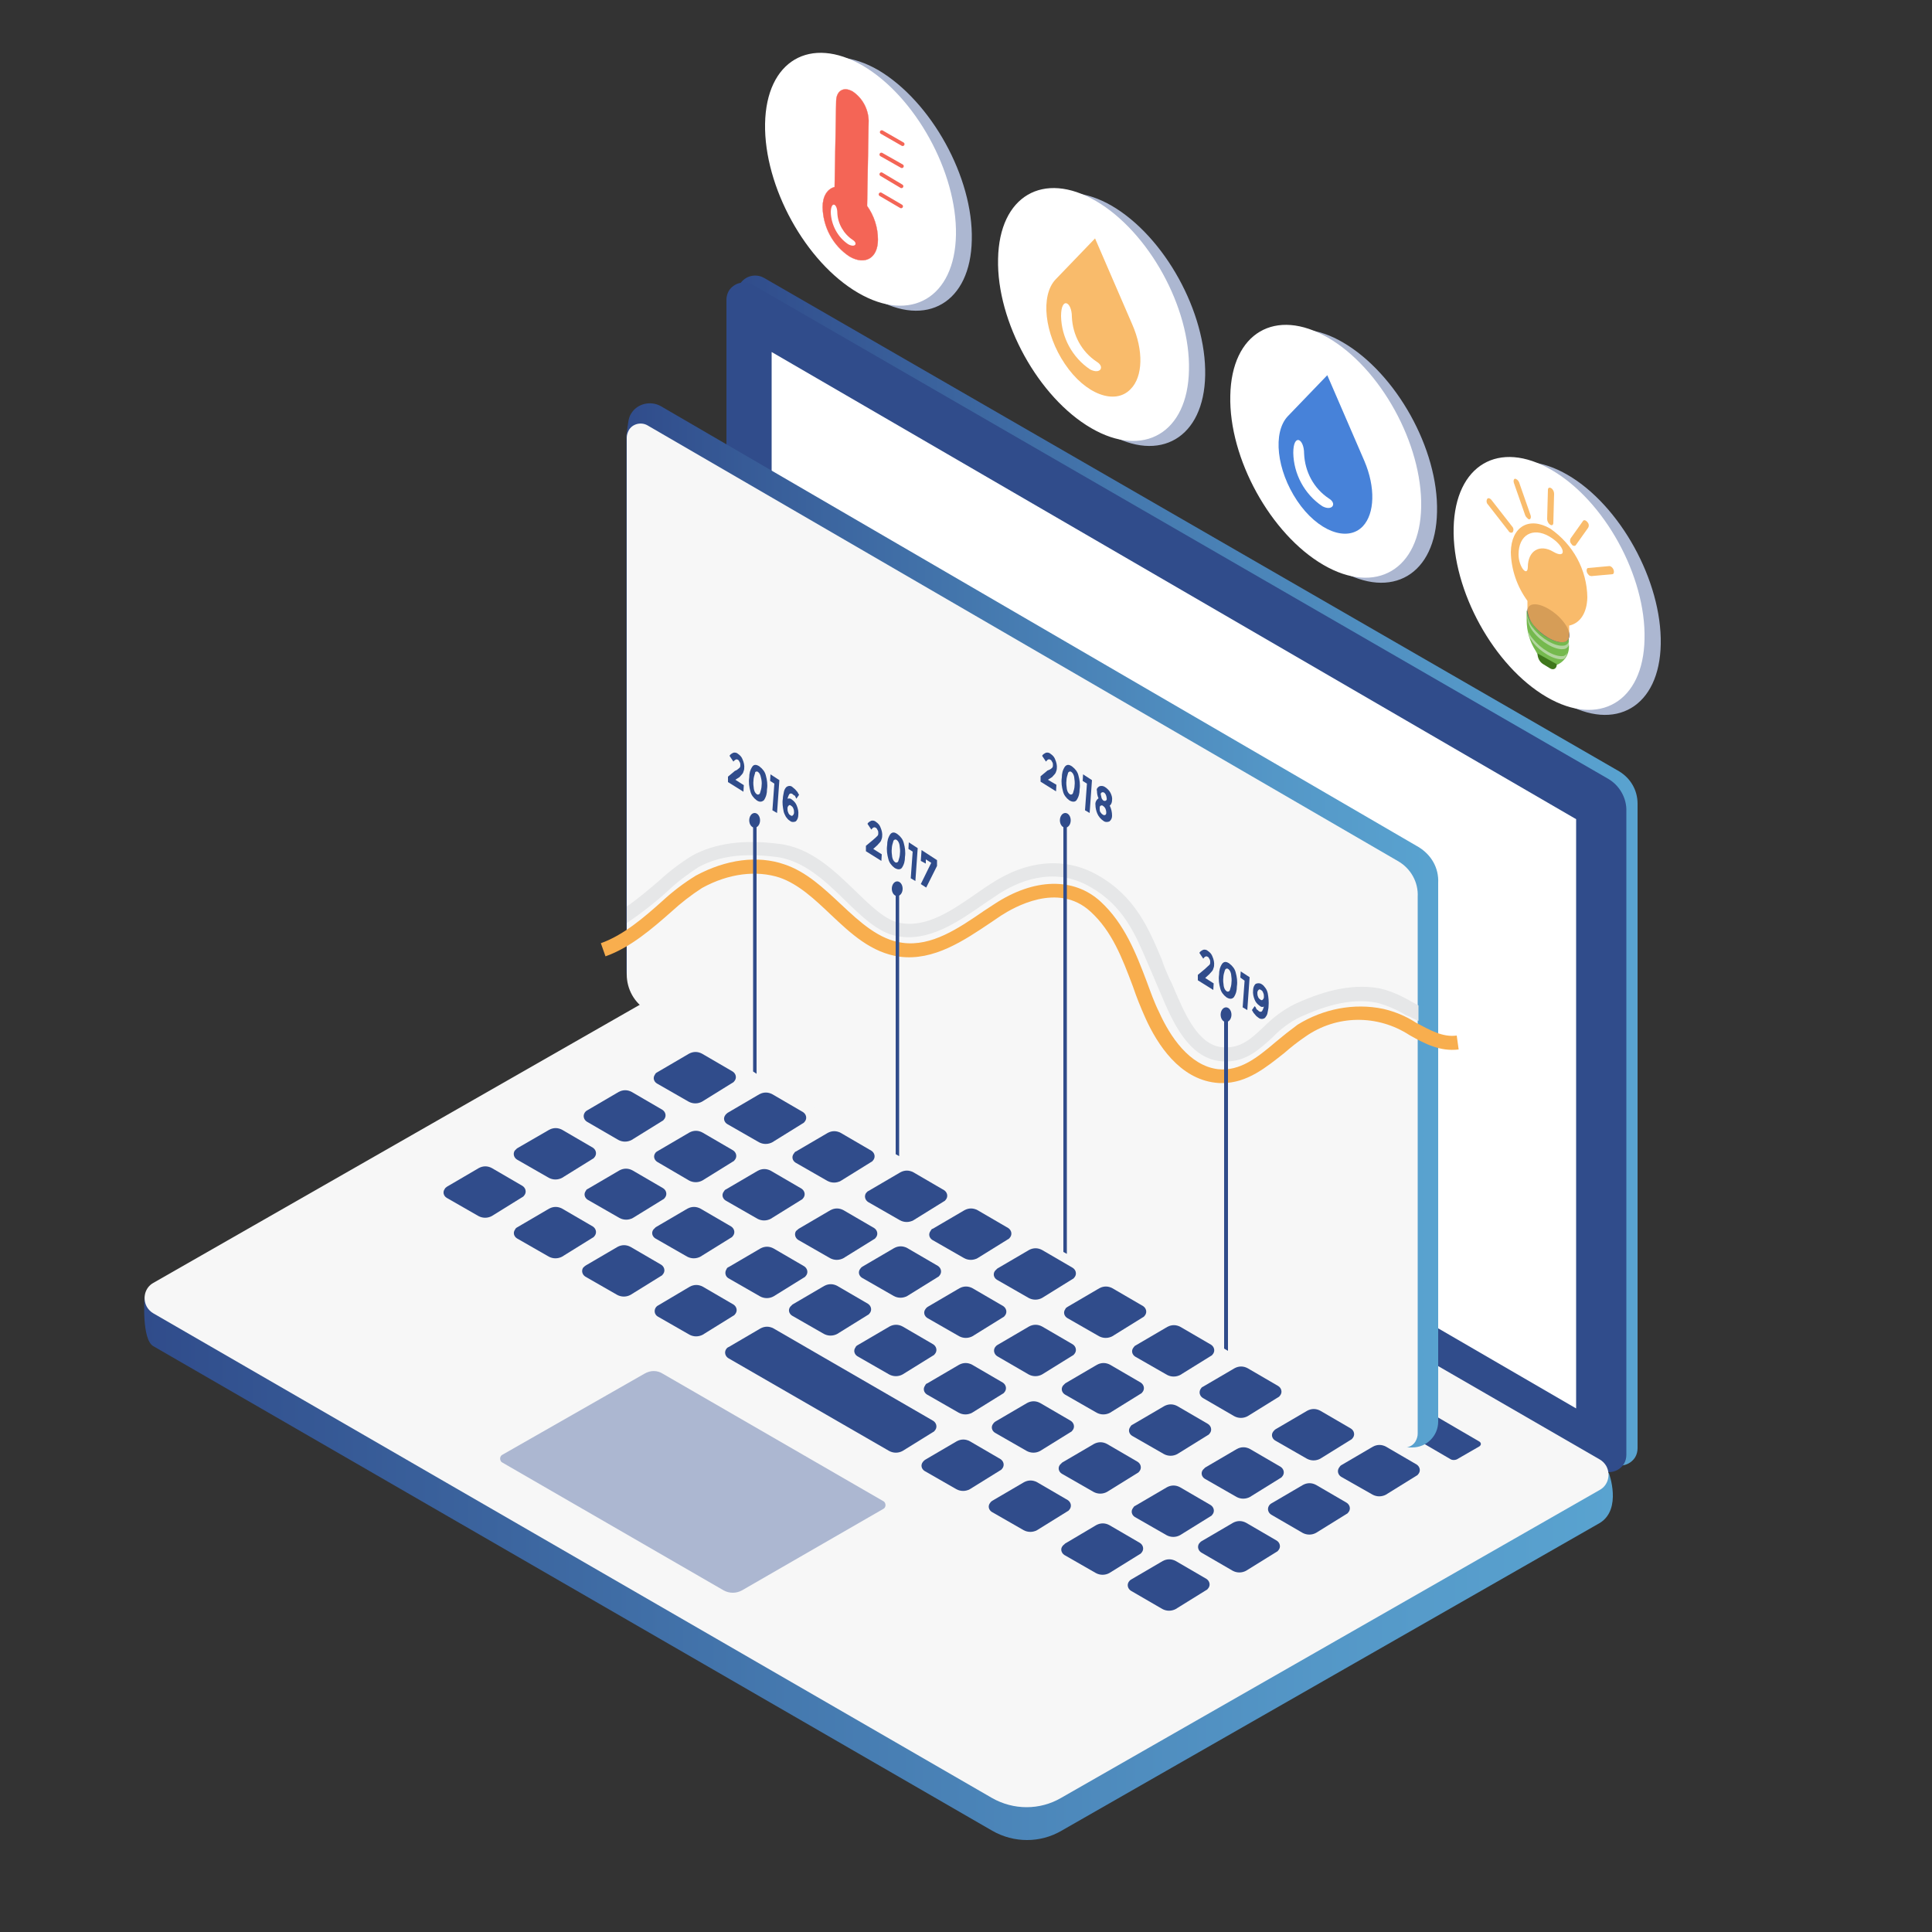 <?xml version="1.0" encoding="UTF-8"?> <!-- Generator: Adobe Illustrator 22.1.0, SVG Export Plug-In . SVG Version: 6.00 Build 0) --> <svg xmlns="http://www.w3.org/2000/svg" xmlns:xlink="http://www.w3.org/1999/xlink" id="Слой_1" x="0px" y="0px" viewBox="0 0 500 500" style="enable-background:new 0 0 500 500;" xml:space="preserve"><rect x="0" y="0" width="500" height="500" fill="#333333" stroke="none"/> <style type="text/css"> .st0{fill:url(#SVGID_1_);} .st1{fill:#304C8B;} .st2{fill:#FFFFFF;} .st3{fill:url(#SVGID_2_);} .st4{fill:#F7F7F7;} .st5{fill:#ACB7D1;} .st6{fill:url(#SVGID_3_);} .st7{fill:#E6E7E8;} .st8{fill:#F8AE4E;} .st9{fill:#75B94E;} .st10{fill:#3F771C;} .st11{opacity:0.83;fill:#F8AE4E;enable-background:new ;} .st12{opacity:0.49;fill:#F1F2F2;enable-background:new ;} .st13{opacity:0.83;} .st14{fill:#4782D9;} .st15{fill:#F46556;stroke:#F46556;stroke-width:7.000000e-02;stroke-miterlimit:10;} .st16{fill:none;stroke:#F46556;stroke-width:0.98;stroke-linecap:round;stroke-linejoin:round;} </style> <linearGradient id="SVGID_1_" gradientUnits="userSpaceOnUse" x1="669.734" y1="-927.017" x2="1026.56" y2="-927.017" gradientTransform="matrix(0.653 0 0 -0.653 -246.236 -379.764)"> <stop offset="0" style="stop-color:#304C8B"></stop> <stop offset="0.44" style="stop-color:#4579AF"></stop> <stop offset="0.8" style="stop-color:#5497C7"></stop> <stop offset="1" style="stop-color:#59A3D0"></stop> </linearGradient> <path class="st0" d="M419,199.6L197.7,71.9c-2.2-1.2-4.9-0.5-6.2,1.6c-0.4,0.7-0.6,1.5-0.6,2.3v166.7c0,3.5,1.9,6.7,4.9,8.4 L417,378.7c2.2,1.2,4.9,0.5,6.2-1.6c0.4-0.7,0.6-1.5,0.6-2.3V208C423.8,204.5,422,201.4,419,199.6z"></path> <path class="st1" d="M416.1,201.5L194.8,73.7c-2.2-1.2-4.9-0.5-6.2,1.6c-0.4,0.7-0.6,1.5-0.6,2.3v166.7c0,3.5,1.9,6.7,4.9,8.4 l221.2,127.7c2.2,1.2,4.9,0.5,6.2-1.6c0.4-0.7,0.6-1.5,0.6-2.3V209.9C421,206.5,419.1,203.2,416.1,201.5z"></path> <polygon class="st2" points="407.9,212 199.7,91.1 199.7,243.6 407.9,364.5 "></polygon> <linearGradient id="SVGID_2_" gradientUnits="userSpaceOnUse" x1="434.416" y1="-1144.594" x2="1016.764" y2="-1144.594" gradientTransform="matrix(0.653 0 0 -0.653 -246.236 -379.764)"> <stop offset="0" style="stop-color:#304C8B"></stop> <stop offset="0.44" style="stop-color:#4579AF"></stop> <stop offset="0.8" style="stop-color:#5497C7"></stop> <stop offset="1" style="stop-color:#59A3D0"></stop> </linearGradient> <path class="st3" d="M179.1,260.9L37.4,335.6c0,0-0.8,11.1,2.3,12.8l217.1,125.4c5.6,3.2,12.4,3.2,17.9,0l139.4-79.7 c5.7-3.6,2.3-12.8,2.3-12.8L197.2,260.9C191.6,257.6,184.7,257.6,179.1,260.9z"></path> <path class="st4" d="M179.1,252.3L39.7,332c-2.2,1.2-2.9,4-1.7,6.2c0.4,0.7,1,1.3,1.7,1.7l217,125.4c5.6,3.2,12.4,3.2,17.9,0 L414,385.6c2.2-1.2,2.9-4,1.7-6.2c-0.4-0.7-1-1.3-1.7-1.7L197,252.3C191.6,249,184.7,249,179.1,252.3z"></path> <path class="st5" d="M166.8,355.5l-36.8,21c-0.6,0.3-0.7,1.1-0.4,1.6c0.1,0.2,0.2,0.3,0.4,0.4l57.3,33.1c1.5,0.8,3.2,0.8,4.7,0 l36.6-21.1c0.6-0.3,0.7-1.1,0.4-1.6c-0.1-0.2-0.2-0.3-0.4-0.4l-57.1-33C170.1,354.6,168.3,354.6,166.8,355.5z"></path> <path class="st1" d="M194.5,264.4l12,7c0.3,0.2,0.5,0.6,0.2,1c-0.1,0.1-0.2,0.2-0.2,0.2l-5.9,3.4c-0.5,0.2-1.1,0.2-1.5,0l-12-7 c-0.3-0.2-0.5-0.6-0.2-1c0.1-0.1,0.2-0.2,0.2-0.2l5.9-3.4C193.4,264.2,194,264.2,194.5,264.4z"></path> <path class="st1" d="M212.2,275l12,7c0.3,0.2,0.5,0.6,0.2,1c-0.1,0.1-0.2,0.2-0.2,0.2l-5.9,3.4c-0.5,0.2-1.1,0.2-1.5,0l-12-7 c-0.3-0.2-0.5-0.6-0.2-1c0.1-0.1,0.2-0.2,0.2-0.2l5.9-3.4C211,274.6,211.7,274.6,212.2,275z"></path> <path class="st1" d="M229.8,284.8l12,7c0.3,0.2,0.5,0.6,0.2,1c-0.1,0.1-0.2,0.2-0.2,0.2l-5.9,3.4c-0.5,0.2-1.1,0.2-1.5,0l-12-7 c-0.3-0.2-0.5-0.6-0.2-1c0.1-0.1,0.2-0.2,0.2-0.2l5.9-3.4C228.8,284.6,229.3,284.6,229.8,284.8z"></path> <path class="st1" d="M247.9,295.1l12,7c0.3,0.2,0.5,0.6,0.2,1c-0.1,0.1-0.2,0.2-0.2,0.2l-5.9,3.4c-0.5,0.2-1.1,0.2-1.5,0l-12-7 c-0.3-0.2-0.5-0.6-0.2-1c0.1-0.1,0.2-0.2,0.2-0.2l5.9-3.4C246.9,294.8,247.5,294.8,247.9,295.1z"></path> <path class="st1" d="M265.4,304.8l12,7c0.3,0.2,0.5,0.6,0.2,1c-0.1,0.1-0.2,0.2-0.2,0.2l-5.9,3.4c-0.5,0.2-1.1,0.2-1.5,0l-12-7 c-0.3-0.2-0.5-0.6-0.2-1c0.1-0.1,0.2-0.2,0.2-0.2l5.9-3.4C264.4,304.6,265,304.6,265.4,304.8z"></path> <path class="st1" d="M282.4,315.2l12,7c0.3,0.2,0.5,0.6,0.2,1c-0.1,0.1-0.2,0.2-0.2,0.2l-5.9,3.4c-0.5,0.2-1.1,0.2-1.5,0l-12-7 c-0.3-0.2-0.5-0.6-0.2-1c0.1-0.1,0.2-0.2,0.2-0.2l5.9-3.4C281.4,315,282,315,282.4,315.2z"></path> <path class="st1" d="M300.3,325.1l12,7c0.3,0.2,0.5,0.6,0.2,1c-0.1,0.1-0.2,0.2-0.2,0.2l-5.9,3.4c-0.5,0.2-1.1,0.2-1.5,0l-12-7 c-0.3-0.2-0.5-0.6-0.2-1c0.1-0.1,0.2-0.2,0.2-0.2l5.9-3.4C299.2,324.8,299.8,324.8,300.3,325.1z"></path> <path class="st1" d="M317.8,335.6l12,7c0.3,0.2,0.5,0.6,0.2,1c-0.1,0.1-0.2,0.2-0.2,0.2l-5.9,3.4c-0.5,0.2-1.1,0.2-1.5,0l-12-7 c-0.3-0.2-0.5-0.6-0.2-1c0.1-0.1,0.2-0.2,0.2-0.2l5.9-3.4C316.7,335.3,317.3,335.3,317.8,335.6z"></path> <path class="st1" d="M335.1,345.7l12,7c0.3,0.2,0.5,0.6,0.2,1c-0.1,0.1-0.2,0.2-0.2,0.2l-5.9,3.4c-0.5,0.2-1.1,0.2-1.5,0l-12-7 c-0.3-0.2-0.5-0.6-0.2-1c0.1-0.1,0.2-0.2,0.2-0.2l5.9-3.4C333.9,345.5,334.6,345.5,335.1,345.7z"></path> <path class="st1" d="M353.2,356.3l12,7c0.3,0.2,0.5,0.6,0.2,1c-0.1,0.1-0.2,0.2-0.2,0.2l-5.9,3.4c-0.5,0.2-1.1,0.2-1.5,0l-12-7 c-0.3-0.2-0.5-0.6-0.2-1c0.1-0.1,0.2-0.2,0.2-0.2l5.9-3.4C352.2,355.9,352.7,355.9,353.2,356.3z"></path> <path class="st1" d="M370.9,366.1l12,7c0.3,0.2,0.5,0.6,0.2,1c-0.1,0.1-0.2,0.2-0.2,0.2l-5.9,3.4c-0.5,0.2-1.1,0.2-1.5,0l-12-7 c-0.3-0.2-0.5-0.6-0.2-1c0.1-0.1,0.2-0.2,0.2-0.2l5.9-3.4C369.8,365.9,370.4,365.9,370.9,366.1z"></path> <path class="st1" d="M170.1,277.5l8.2-4.8c1.1-0.6,2.3-0.6,3.4,0l7.9,4.6c0.8,0.5,1.1,1.5,0.6,2.3c-0.2,0.2-0.3,0.5-0.6,0.6 l-7.9,4.9c-1.1,0.6-2.4,0.6-3.5,0l-8.2-4.7c-0.8-0.5-1.1-1.5-0.5-2.3C169.6,277.8,169.9,277.6,170.1,277.5z"></path> <path class="st1" d="M188.3,288l8.2-4.8c1.1-0.6,2.3-0.6,3.4,0l7.9,4.6c0.8,0.5,1.1,1.5,0.6,2.3c-0.2,0.2-0.3,0.5-0.6,0.6l-7.9,4.9 c-1.1,0.6-2.4,0.6-3.5,0l-8.2-4.7c-0.8-0.5-1.1-1.5-0.5-2.3C187.9,288.3,188.1,288.2,188.3,288z"></path> <path class="st1" d="M206,298l8.2-4.8c1.1-0.6,2.3-0.6,3.4,0l7.9,4.6c0.8,0.5,1.1,1.5,0.6,2.3c-0.2,0.2-0.3,0.5-0.6,0.6l-7.9,4.9 c-1.1,0.6-2.4,0.6-3.5,0l-8.2-4.7c-0.8-0.5-1.1-1.5-0.5-2.3C205.6,298.3,205.8,298,206,298z"></path> <path class="st1" d="M224.8,308.2l8.2-4.8c1.1-0.6,2.3-0.6,3.4,0l7.9,4.6c0.8,0.5,1.1,1.5,0.6,2.3c-0.2,0.2-0.3,0.5-0.6,0.6 l-7.9,4.9c-1.1,0.6-2.4,0.6-3.5,0l-8.2-4.7c-0.8-0.5-1.1-1.5-0.6-2.3C224.4,308.5,224.5,308.3,224.8,308.2z"></path> <path class="st1" d="M241.4,318l8.2-4.8c1.1-0.6,2.3-0.6,3.4,0l7.9,4.6c0.8,0.5,1.1,1.5,0.6,2.3c-0.2,0.2-0.3,0.5-0.6,0.6l-7.9,4.9 c-1.1,0.6-2.4,0.6-3.5,0l-8.2-4.7c-0.8-0.5-1.1-1.5-0.5-2.3C241,318.3,241.1,318,241.4,318z"></path> <path class="st1" d="M258.1,328.3l8.2-4.8c1.1-0.6,2.3-0.6,3.4,0l7.9,4.6c0.8,0.5,1.1,1.5,0.6,2.3c-0.2,0.2-0.3,0.5-0.6,0.6 l-7.9,4.9c-1.1,0.6-2.4,0.6-3.5,0l-8.2-4.7c-0.8-0.5-1.1-1.5-0.5-2.3C257.7,328.7,257.9,328.5,258.1,328.3z"></path> <path class="st1" d="M276.3,338.2l8.2-4.8c1.1-0.6,2.3-0.6,3.4,0l7.9,4.6c0.8,0.5,1.1,1.5,0.6,2.3c-0.2,0.2-0.3,0.5-0.6,0.6 l-7.9,4.9c-1.1,0.6-2.4,0.6-3.5,0l-8.2-4.7c-0.8-0.5-1.1-1.5-0.5-2.3C275.8,338.5,276,338.4,276.3,338.2z"></path> <path class="st1" d="M293.9,348.2l8.2-4.8c1.1-0.6,2.3-0.6,3.4,0l7.9,4.6c0.8,0.5,1.1,1.5,0.6,2.3c-0.2,0.2-0.3,0.5-0.6,0.6 l-7.9,4.9c-1.1,0.6-2.4,0.6-3.5,0l-8.2-4.7c-0.8-0.5-1.1-1.5-0.5-2.3C293.5,348.6,293.6,348.3,293.9,348.2z"></path> <path class="st1" d="M311.3,358.9l8.2-4.8c1.1-0.6,2.3-0.6,3.4,0l7.9,4.6c0.8,0.5,1.1,1.5,0.6,2.3c-0.2,0.2-0.3,0.5-0.6,0.6 l-7.9,4.9c-1.1,0.6-2.4,0.6-3.5,0l-8.1-4.7c-0.8-0.5-1.1-1.5-0.6-2.3C310.9,359.2,311,359,311.3,358.9z"></path> <path class="st1" d="M330.1,369.9l8.2-4.8c1.1-0.6,2.3-0.6,3.4,0l7.9,4.6c0.8,0.5,1.1,1.5,0.6,2.3c-0.2,0.2-0.3,0.5-0.6,0.6 l-7.9,4.9c-1.1,0.6-2.4,0.6-3.5,0l-8.2-4.7c-0.8-0.5-1.1-1.5-0.5-2.3C329.7,370.3,329.8,370.1,330.1,369.9z"></path> <path class="st1" d="M347.1,379.2l8.2-4.8c1.1-0.6,2.3-0.6,3.4,0l7.9,4.6c0.8,0.5,1.1,1.5,0.6,2.3c-0.2,0.2-0.3,0.5-0.6,0.6 l-7.9,4.9c-1.1,0.6-2.4,0.6-3.5,0l-8.1-4.6c-0.8-0.5-1.1-1.5-0.6-2.3C346.7,379.6,346.9,379.3,347.1,379.2z"></path> <path class="st1" d="M151.9,287.4l8.2-4.8c1.1-0.6,2.3-0.6,3.4,0l7.9,4.6c0.8,0.5,1.1,1.5,0.6,2.3c-0.2,0.2-0.3,0.5-0.6,0.6 l-7.9,4.9c-1.1,0.6-2.4,0.6-3.5,0l-8.1-4.7c-0.8-0.5-1.1-1.5-0.6-2.3C151.4,287.8,151.7,287.5,151.9,287.4z"></path> <path class="st1" d="M170.2,297.9l8.2-4.8c1.1-0.6,2.3-0.6,3.4,0l7.9,4.6c0.8,0.5,1.1,1.5,0.6,2.3c-0.2,0.2-0.3,0.5-0.6,0.6 l-7.9,4.9c-1.1,0.6-2.4,0.6-3.5,0l-8.2-4.8c-0.8-0.5-1.1-1.5-0.5-2.3C169.7,298.2,170,298,170.2,297.9z"></path> <path class="st1" d="M187.9,307.8l8.2-4.8c1.1-0.6,2.3-0.6,3.4,0l7.9,4.6c0.8,0.5,1.1,1.5,0.6,2.3c-0.2,0.2-0.3,0.5-0.6,0.6 l-7.9,4.9c-1.1,0.6-2.4,0.6-3.5,0l-8.2-4.7c-0.8-0.5-1.1-1.5-0.5-2.3C187.5,308.1,187.6,307.9,187.9,307.8z"></path> <path class="st1" d="M206.7,318l8.2-4.8c1.1-0.6,2.3-0.6,3.4,0l7.9,4.6c0.8,0.5,1.1,1.5,0.6,2.3c-0.2,0.2-0.3,0.5-0.6,0.6l-7.9,4.9 c-1.1,0.6-2.4,0.6-3.5,0l-8.2-4.7c-0.8-0.5-1.1-1.5-0.6-2.3C206.2,318.4,206.5,318.2,206.7,318z"></path> <path class="st1" d="M223.2,327.8l8.2-4.8c1.1-0.6,2.3-0.6,3.4,0l7.9,4.6c0.8,0.5,1.1,1.5,0.6,2.3c-0.2,0.2-0.3,0.5-0.6,0.6 l-7.9,4.9c-1.1,0.6-2.4,0.6-3.5,0l-8.2-4.7c-0.8-0.5-1.1-1.5-0.5-2.3C222.8,328.1,223,327.9,223.2,327.8z"></path> <path class="st1" d="M240.1,338.2l8.2-4.8c1.1-0.6,2.3-0.6,3.4,0l7.9,4.6c0.8,0.5,1.1,1.5,0.6,2.3c-0.2,0.2-0.3,0.5-0.6,0.6 l-7.9,4.9c-1.1,0.6-2.4,0.6-3.5,0l-8.2-4.7c-0.8-0.5-1.1-1.5-0.5-2.3C239.7,338.5,239.8,338.4,240.1,338.2z"></path> <path class="st1" d="M258.1,348.1l8.2-4.8c1.1-0.6,2.3-0.6,3.4,0l7.9,4.6c0.8,0.5,1.1,1.5,0.6,2.3c-0.2,0.2-0.3,0.5-0.6,0.6 l-7.9,4.9c-1.1,0.6-2.4,0.6-3.5,0l-8.1-4.7c-0.8-0.5-1.1-1.5-0.6-2.3C257.7,348.4,257.9,348.2,258.1,348.1z"></path> <path class="st1" d="M275.7,358l8.2-4.8c1.1-0.6,2.3-0.6,3.4,0l7.9,4.6c0.8,0.5,1.1,1.5,0.6,2.3c-0.2,0.2-0.3,0.5-0.6,0.6l-7.9,4.9 c-1.1,0.6-2.4,0.6-3.5,0l-8.2-4.7c-0.8-0.5-1.1-1.5-0.5-2.3C275.3,358.4,275.5,358.2,275.7,358z"></path> <path class="st1" d="M293.1,368.7l8.2-4.8c1.1-0.6,2.3-0.6,3.4,0l7.9,4.6c0.8,0.5,1.1,1.5,0.6,2.3c-0.2,0.2-0.3,0.5-0.6,0.6 l-7.9,4.9c-1.1,0.6-2.4,0.6-3.5,0l-8.2-4.7c-0.8-0.5-1.1-1.5-0.5-2.3C292.6,369.1,292.8,368.8,293.1,368.7z"></path> <path class="st1" d="M311.9,379.8l8.2-4.8c1.1-0.6,2.3-0.6,3.4,0l7.9,4.6c0.8,0.5,1.1,1.5,0.6,2.3c-0.2,0.2-0.3,0.5-0.6,0.6 l-7.9,4.9c-1.1,0.6-2.4,0.6-3.5,0l-8.2-4.7c-0.8-0.5-1.1-1.5-0.5-2.3C311.5,380.2,311.7,380,311.9,379.8z"></path> <path class="st1" d="M329,389.1l8.2-4.8c1.1-0.6,2.3-0.6,3.4,0l7.9,4.6c0.8,0.5,1.1,1.5,0.6,2.3c-0.2,0.2-0.3,0.5-0.6,0.6l-7.9,4.9 c-1.1,0.6-2.4,0.6-3.5,0L329,392c-0.8-0.5-1.1-1.5-0.6-2.3C328.5,389.5,328.8,389.2,329,389.1z"></path> <path class="st1" d="M133.8,297.2l8.3-4.8c1.1-0.6,2.3-0.6,3.4,0l7.9,4.6c0.8,0.5,1.1,1.5,0.6,2.3c-0.2,0.2-0.3,0.5-0.6,0.6 l-7.9,4.9c-1.1,0.6-2.4,0.6-3.5,0l-8.2-4.7c-0.8-0.5-1.1-1.5-0.6-2.3C133.4,297.6,133.6,297.4,133.8,297.2z"></path> <path class="st1" d="M152.1,307.7l8.2-4.8c1.1-0.6,2.3-0.6,3.4,0l7.9,4.6c0.8,0.5,1.1,1.5,0.6,2.3c-0.2,0.2-0.3,0.5-0.6,0.6 l-7.8,4.8c-1.1,0.6-2.4,0.6-3.5,0l-8.2-4.7c-0.8-0.5-1.1-1.5-0.5-2.3C151.7,308,151.8,307.8,152.1,307.7z"></path> <path class="st1" d="M169.7,317.6l8.2-4.8c1.1-0.6,2.3-0.6,3.4,0l7.9,4.6c0.8,0.5,1.1,1.5,0.6,2.3c-0.2,0.2-0.3,0.5-0.6,0.6 l-7.9,4.9c-1.1,0.6-2.4,0.6-3.5,0l-8.2-4.7c-0.8-0.5-1.1-1.5-0.5-2.3C169.3,318,169.5,317.8,169.7,317.6z"></path> <path class="st1" d="M188.6,327.9l8.2-4.8c1.1-0.6,2.3-0.6,3.4,0l7.9,4.6c0.8,0.5,1.1,1.5,0.6,2.3c-0.2,0.2-0.3,0.5-0.6,0.6 l-7.9,4.9c-1.1,0.6-2.4,0.6-3.5,0l-8.2-4.7c-0.8-0.5-1-1.5-0.5-2.3C188.1,328.2,188.3,328,188.6,327.9z"></path> <path class="st1" d="M205.1,337.6l8.2-4.8c1.1-0.6,2.3-0.6,3.4,0l7.9,4.6c0.8,0.5,1.1,1.5,0.6,2.3c-0.2,0.2-0.3,0.5-0.6,0.6 l-7.9,4.9c-1.1,0.6-2.4,0.6-3.5,0l-8.2-4.7c-0.8-0.5-1.1-1.5-0.5-2.3C204.7,338,204.9,337.8,205.1,337.6z"></path> <path class="st1" d="M222,348.1l8.2-4.8c1.1-0.6,2.3-0.6,3.4,0l7.9,4.6c0.8,0.5,1.1,1.5,0.6,2.3c-0.2,0.2-0.3,0.5-0.6,0.6l-7.9,4.9 c-1.1,0.6-2.4,0.6-3.5,0l-8.2-4.7c-0.8-0.5-1.1-1.5-0.5-2.3C221.5,348.4,221.8,348.2,222,348.1z"></path> <path class="st1" d="M240,358l8.2-4.8c1.1-0.6,2.3-0.6,3.4,0l7.9,4.6c0.8,0.5,1.1,1.5,0.6,2.3c-0.2,0.2-0.3,0.5-0.6,0.6l-7.9,4.9 c-1.1,0.6-2.4,0.6-3.5,0l-8.2-4.7c-0.8-0.5-1.1-1.5-0.5-2.3C239.5,358.3,239.8,358,240,358z"></path> <path class="st1" d="M257.6,367.9l8.2-4.8c1.1-0.6,2.3-0.6,3.4,0l7.9,4.6c0.8,0.5,1.1,1.5,0.6,2.3c-0.2,0.2-0.3,0.5-0.6,0.6 l-7.9,4.9c-1.1,0.6-2.4,0.6-3.5,0l-8.2-4.7c-0.8-0.5-1.1-1.5-0.5-2.3C257.2,368.2,257.3,368.1,257.6,367.9z"></path> <path class="st1" d="M274.9,378.5l8.2-4.8c1.1-0.6,2.3-0.6,3.4,0l7.9,4.6c0.8,0.5,1.1,1.5,0.6,2.3c-0.2,0.2-0.3,0.5-0.6,0.6 l-7.9,4.9c-1.1,0.6-2.4,0.6-3.5,0l-8.2-4.7c-0.8-0.5-1.1-1.5-0.5-2.3C274.5,378.9,274.7,378.7,274.9,378.5z"></path> <path class="st1" d="M293.8,389.7l8.2-4.8c1.1-0.6,2.3-0.6,3.4,0l7.9,4.6c0.8,0.5,1.1,1.5,0.6,2.3c-0.2,0.2-0.3,0.5-0.6,0.6 l-7.9,4.9c-1.1,0.6-2.4,0.6-3.5,0l-8.2-4.7c-0.8-0.5-1.1-1.5-0.5-2.3C293.4,390,293.5,389.8,293.8,389.7z"></path> <path class="st1" d="M310.9,398.9l8.2-4.8c1.1-0.6,2.3-0.6,3.4,0l7.9,4.6c0.8,0.5,1.1,1.5,0.6,2.3c-0.2,0.2-0.3,0.5-0.6,0.6 l-7.9,4.9c-1.1,0.6-2.4,0.6-3.5,0l-8.1-4.7c-0.8-0.5-1.1-1.5-0.6-2.3C310.5,399.3,310.6,399.1,310.9,398.9z"></path> <path class="st1" d="M115.7,307.1l8.2-4.8c1.1-0.6,2.3-0.6,3.4,0l7.9,4.6c0.8,0.5,1.1,1.5,0.6,2.3c-0.2,0.2-0.3,0.5-0.6,0.6 l-7.9,4.9c-1.1,0.6-2.4,0.6-3.5,0l-8.2-4.7c-0.8-0.5-1.1-1.5-0.5-2.3C115.2,307.4,115.5,307.3,115.7,307.1z"></path> <path class="st1" d="M133.9,317.6l8.2-4.8c1.1-0.6,2.3-0.6,3.4,0l7.9,4.6c0.8,0.5,1.1,1.5,0.6,2.3c-0.2,0.2-0.3,0.5-0.6,0.6 l-7.9,4.9c-1.1,0.6-2.4,0.6-3.5,0l-8.2-4.7c-0.8-0.5-1.1-1.5-0.5-2.3C133.4,317.9,133.7,317.7,133.9,317.6z"></path> <path class="st1" d="M151.6,327.5l8.2-4.8c1.1-0.6,2.3-0.6,3.4,0l7.9,4.6c0.8,0.5,1.1,1.5,0.6,2.3c-0.2,0.2-0.3,0.5-0.6,0.6 l-7.9,4.9c-1.1,0.6-2.4,0.6-3.5,0l-8.2-4.7c-0.8-0.5-1.1-1.5-0.6-2.3C151.2,327.8,151.3,327.7,151.6,327.5z"></path> <path class="st1" d="M170.4,337.8l8.1-4.8c1.1-0.6,2.3-0.6,3.4,0l7.9,4.6c0.8,0.5,1.1,1.5,0.6,2.3c-0.2,0.2-0.3,0.5-0.6,0.6 l-7.9,4.9c-1.1,0.6-2.4,0.6-3.5,0l-8.2-4.7c-0.8-0.5-1-1.5-0.5-2.3C170,338,170.2,337.9,170.4,337.8z"></path> <path class="st1" d="M188.6,348.6l8.2-4.8c1.1-0.6,2.3-0.6,3.4,0l41.3,23.9c0.8,0.5,1.1,1.5,0.6,2.3c-0.2,0.2-0.3,0.5-0.6,0.6 l-7.9,4.9c-1.1,0.6-2.4,0.6-3.5,0l-41.6-24c-0.8-0.5-1.1-1.5-0.6-2.3C188.1,348.9,188.3,348.7,188.6,348.6z"></path> <path class="st1" d="M239.4,377.8l8.2-4.8c1.1-0.6,2.3-0.6,3.4,0l7.9,4.6c0.8,0.5,1.1,1.5,0.6,2.3c-0.2,0.2-0.3,0.5-0.6,0.6 l-7.9,4.9c-1.1,0.6-2.4,0.6-3.5,0l-8.2-4.7c-0.8-0.5-1.1-1.5-0.5-2.3C239,378.1,239.3,377.9,239.4,377.8z"></path> <path class="st1" d="M256.8,388.4l8.2-4.8c1.1-0.6,2.3-0.6,3.4,0l7.9,4.6c0.8,0.5,1.1,1.5,0.6,2.3c-0.2,0.2-0.3,0.5-0.6,0.6 l-7.9,4.9c-1.1,0.6-2.4,0.6-3.5,0l-8.2-4.7c-0.8-0.5-1.1-1.5-0.5-2.3C256.4,388.7,256.5,388.6,256.8,388.4z"></path> <path class="st1" d="M275.6,399.5l8.1-4.8c1.1-0.6,2.3-0.6,3.4,0l7.9,4.6c0.8,0.5,1.1,1.5,0.6,2.3c-0.2,0.2-0.3,0.5-0.6,0.6 l-7.9,4.9c-1.1,0.6-2.4,0.6-3.5,0l-8.2-4.7c-0.8-0.6-1-1.6-0.4-2.3C275.2,399.8,275.5,399.7,275.6,399.5z"></path> <path class="st1" d="M292.7,408.8l8.2-4.8c1.1-0.6,2.3-0.6,3.4,0l7.9,4.6c0.8,0.5,1.1,1.5,0.6,2.3c-0.2,0.2-0.3,0.5-0.6,0.6 l-7.9,4.9c-1.1,0.6-2.4,0.6-3.5,0l-8.1-4.7c-0.8-0.5-1.1-1.5-0.6-2.3C292.3,409.1,292.5,408.9,292.7,408.8z"></path> <g> <linearGradient id="SVGID_3_" gradientUnits="userSpaceOnUse" x1="625.61" y1="-948.753" x2="947.525" y2="-948.753" gradientTransform="matrix(0.653 0 0 -0.653 -246.236 -379.764)"> <stop offset="0" style="stop-color:#304C8B"></stop> <stop offset="0.44" style="stop-color:#4579AF"></stop> <stop offset="0.8" style="stop-color:#5497C7"></stop> <stop offset="1" style="stop-color:#59A3D0"></stop> </linearGradient> <path class="st6" d="M367.1,219.2L171,105.1c-2.7-1.5-6.2-0.6-7.7,2c-0.4,0.6-0.6,1.4-0.7,2.1l-0.5,3.5V251c0,3.8,2,7.4,5.3,9.3 l195.7,114.3h2.4c3.7,0,6.7-3,6.7-6.7V228.5C372.4,224.6,370.4,221.2,367.1,219.2z"></path> <g> <path class="st4" d="M361.7,222.8L167.6,110.1c-1.7-1-4-0.4-4.9,1.3c-0.3,0.6-0.5,1.2-0.5,1.9v138.9c0,3.8,2,7.4,5.3,9.3 l194,112.7c1.7,1,4,0.4,4.9-1.3c0.3-0.6,0.5-1.2,0.5-1.9V232.1C367.1,228.3,365.1,224.7,361.7,222.8z"></path> <path class="st7" d="M367.1,264.2v-4l-1.5-0.8c-2.7-1.6-5.5-2.9-8.5-3.6c-8.1-1.5-16,1.3-21.9,4c-3.1,1.5-5.8,3.6-8.2,6 c-3.4,3.2-6.1,5.7-10.9,5.2c-6.1-0.7-9.5-8.7-12.2-15c-0.4-1-0.8-1.9-1.3-2.8c-0.7-1.6-1.4-3.2-1.9-4.8 c-3.4-8.1-6.9-16.4-16.6-21.9c-8.4-4.8-18.3-4-27.8,2.3c-1.1,0.7-2.3,1.5-3.4,2.3c-6.5,4.5-13.2,9.2-20.2,7.7 c-3.6-0.7-7.4-4.4-11.3-8.2c-5.4-5.2-11.5-11.2-19.7-12.2c-9.2-1.2-16.6-0.2-22.5,3c-3.1,1.9-6,4.1-8.7,6.6 c-2.7,2.3-5.4,4.6-8.3,6.6v4.3c3.7-2.5,7.3-5.3,10.6-8.3c2.4-2.3,5.2-4.4,8-6.2c5.3-2.9,11.8-3.7,20.3-2.6c7,1,12.5,6.2,17.7,11.3 c4.3,4.2,8.4,8.1,13,9.1c8.4,1.8,16.1-3.6,22.9-8.3c1.1-0.8,2.3-1.5,3.4-2.3c4.8-3.2,14.3-7.7,24-2.1c8.7,4.9,11.8,12.4,15.1,20.2 c0.7,1.6,1.4,3.2,2.1,4.9c0.4,0.9,0.8,1.9,1.2,2.8c2.9,6.9,7,16.2,15.1,17.2c0.6,0.1,1.1,0.1,1.7,0.1c5.3,0,8.7-3.2,12-6.2 c2.1-2.2,4.5-4,7.2-5.3c5.5-2.5,12.7-5.1,19.8-3.7c2.7,0.7,5.2,1.8,7.5,3.2C364.9,263.1,365.9,263.7,367.1,264.2z"></path> <path class="st8" d="M316.3,280.3c-0.6,0-1.1,0-1.8-0.1c-9.2-1.1-14.9-9.7-18.1-16.8c-1.2-2.7-2.3-5.4-3.2-8.1 c-2.8-7.4-5.4-14.3-11-19.4c-8.4-7.7-19.8-1.1-23.2,1.1l-2.5,1.7c-7,4.7-14.8,10-23.6,8.9c-7.4-1-12.7-6-17.9-10.9 c-4-3.8-8.3-7.9-13.3-9.6c-5.9-1.9-13.1-1.1-20,2.7c-2.8,1.8-5.5,3.9-8,6.2c-4.9,4.3-10.5,9.2-17,11.5l-1.2-3.4 c5.9-2.1,11.2-6.7,15.9-10.9c2.7-2.5,5.6-4.7,8.7-6.6c7.8-4.2,16-5.3,22.9-2.9c5.7,1.9,10.2,6.2,14.6,10.3c5,4.7,9.9,9.2,16,10 c7.5,1,14.4-3.7,21.1-8.3l2.6-1.7c10.3-6.8,20.6-7,27.5-0.7c6.2,5.7,9.2,13.4,12,20.8c1,2.7,1.9,5.3,3.2,7.9 c2.8,6.2,7.8,13.8,15.2,14.7c5.7,0.6,10.2-3,14.9-7c1.9-1.6,3.8-3.1,5.7-4.5c6.6-4.1,14.6-5.7,22.2-4.1c3,0.7,5.9,1.9,8.5,3.6 c3.6,1.9,6.9,3.8,10.5,3.3l0.5,3.6c-4.8,0.6-8.8-1.5-12.7-3.7c-8.3-5.4-18.9-5.3-27,0.4c-1.9,1.3-3.7,2.7-5.4,4.2 C327.7,276.2,322.8,280.3,316.3,280.3z"></path> <polygon class="st1" points="194.9,277.3 195.8,277.9 195.8,212.3 194.9,212.3 "></polygon> <polygon class="st1" points="231.8,298.7 232.7,299.2 232.7,230 231.8,230 "></polygon> <polygon class="st1" points="316.8,349 317.8,349.6 317.8,262 316.8,262 "></polygon> <polygon class="st1" points="275.2,324 276.1,324.5 276.1,212.3 275.2,212.3 "></polygon> <ellipse class="st1" cx="195.3" cy="212.3" rx="1.4" ry="1.9"></ellipse> <ellipse class="st1" cx="232.2" cy="230" rx="1.4" ry="1.9"></ellipse> <ellipse class="st1" cx="275.7" cy="212.3" rx="1.4" ry="1.9"></ellipse> <ellipse class="st1" cx="317.3" cy="262.6" rx="1.4" ry="1.9"></ellipse> <path class="st1" d="M313,249.7c0.2-0.2,0.2-0.5,0.2-0.7s0-0.6-0.2-0.8c-0.1-0.2-0.2-0.5-0.5-0.6c-0.3-0.2-0.7-0.1-1.1,0.5l-1-1.5 c0.2-0.4,0.6-0.6,1-0.8c0.4-0.1,0.9,0,1.2,0.3c0.6,0.4,1,0.9,1.2,1.5c0.3,0.7,0.5,1.5,0.4,2.3c0,0.4-0.2,0.7-0.3,1.1 c-0.2,0.4-0.6,0.7-0.9,1.1l-1.1,1l2.2,1.4l-0.1,1.7l-4-2.5v-1.4l1.8-1.5C312.4,250.2,312.7,250,313,249.7z"></path> <path class="st1" d="M317.4,258.1c-0.8-0.6-1.4-1.4-1.6-2.3c-0.3-1.1-0.5-2.3-0.3-3.6c0-1,0.2-1.9,0.8-2.8c0.5-0.6,1.1-0.6,1.9,0 s1.4,1.4,1.6,2.3c0.3,1.1,0.5,2.3,0.3,3.6c0,1-0.2,1.9-0.8,2.8C318.8,258.6,318.2,258.6,317.4,258.1z M317,251.1 c-0.2,0.6-0.4,1.3-0.4,1.9c-0.1,0.7,0,1.5,0.1,2.2c0.1,0.5,0.3,1,0.7,1.3c0.2,0.2,0.6,0.2,0.8-0.1c0.1-0.1,0.1-0.2,0.1-0.2 c0.2-0.6,0.4-1.3,0.4-1.9c0.1-0.7,0-1.5-0.1-2.2c-0.1-0.5-0.3-1-0.7-1.3c-0.2-0.2-0.6-0.2-0.8,0.1C317.1,251,317.1,251,317,251.1 L317,251.1z"></path> <path class="st1" d="M321.1,251.4l2.3,1.5l-0.6,8.5l-1.2-0.7l0.5-6.9L321,253L321.1,251.4z"></path> <path class="st1" d="M325.8,261.7c0.3,0.2,0.6,0.2,0.8,0c0.2-0.3,0.4-0.8,0.5-1.2c-0.4,0.2-0.8,0.1-1.1-0.2 c-0.6-0.4-1.1-1-1.3-1.6c-0.3-0.7-0.5-1.6-0.4-2.4c0-0.6,0.2-1.3,0.7-1.7c0.5-0.2,1.1-0.2,1.5,0.1c0.4,0.2,0.7,0.6,1,1 c0.3,0.4,0.5,0.9,0.6,1.4c0.2,1.1,0.3,2.2,0.2,3.3c0,0.6-0.2,1.3-0.3,1.9c-0.1,0.4-0.3,0.7-0.6,1.1c-0.5,0.4-1.2,0.4-1.7,0 c-0.2-0.2-0.6-0.4-0.7-0.6c-0.2-0.2-0.4-0.5-0.6-0.7l-0.4-0.7l0.7-1l0.2,0.2c0.1,0.2,0.2,0.3,0.3,0.6 C325.4,261.3,325.6,261.5,325.8,261.7z M326.2,258.7c0.2,0.2,0.5,0.2,0.6,0c0.2-0.2,0.3-0.4,0.3-0.7c0-0.4,0-0.7-0.2-1.1 c-0.1-0.3-0.3-0.6-0.6-0.7c-0.2-0.2-0.4-0.2-0.6,0c-0.2,0.2-0.3,0.5-0.3,0.7c0,0.3,0,0.7,0.2,1.1 C325.7,258.3,325.9,258.5,326.2,258.7z"></path> <path class="st1" d="M272.3,198.7c0.2-0.2,0.2-0.5,0.2-0.7s0-0.6-0.2-0.8c-0.1-0.2-0.2-0.5-0.5-0.6c-0.3-0.2-0.7-0.1-1.1,0.5 l-1-1.5c0.2-0.4,0.6-0.6,1-0.8c0.4-0.1,0.9,0,1.2,0.3c0.6,0.4,1,0.9,1.2,1.5c0.3,0.7,0.5,1.5,0.4,2.3c0,0.4-0.2,0.8-0.3,1.1 c-0.2,0.4-0.6,0.7-0.9,1.1l-1.1,0.7l2.2,1.3l-0.1,1.7l-4-2.5v-1.4l1.8-1.5C271.7,199.2,272,199,272.3,198.7z"></path> <path class="st1" d="M276.7,207.1c-0.8-0.6-1.4-1.4-1.6-2.3c-0.3-1.1-0.5-2.3-0.3-3.6c0-1,0.2-1.9,0.8-2.8c0.5-0.6,1.1-0.6,1.9,0 s1.4,1.4,1.6,2.3c0.3,1.1,0.5,2.3,0.3,3.6c0,1-0.2,1.9-0.8,2.8C278.2,207.6,277.5,207.6,276.7,207.1z M276.4,200.1 c-0.2,0.6-0.4,1.3-0.4,1.9c-0.1,0.7,0,1.5,0.1,2.2c0.1,0.5,0.3,1,0.7,1.3c0.2,0.2,0.6,0.2,0.8-0.1c0.1-0.1,0.1-0.2,0.1-0.2 c0.2-0.6,0.4-1.3,0.4-1.9c0.1-0.7,0-1.5-0.1-2.2c-0.1-0.5-0.3-1-0.7-1.3c-0.2-0.2-0.6-0.2-0.8,0.1 C276.4,200,276.4,200,276.4,200.1L276.4,200.1z"></path> <path class="st1" d="M280.3,200.4l2.3,1.5l-0.6,8.5l-1.2-0.7l0.5-6.9l-1.1-0.7L280.3,200.4z"></path> <path class="st1" d="M284.5,203.5c0.5-0.2,1.1-0.1,1.5,0.2c0.6,0.4,1.1,0.9,1.4,1.5s0.5,1.3,0.4,1.9c0,0.5-0.2,1.1-0.6,1.4 c0.4,0.8,0.6,1.7,0.6,2.6c0,0.6-0.2,1.1-0.7,1.5c-0.6,0.2-1.1,0.2-1.6-0.2c-0.6-0.4-1.2-1.1-1.5-1.8s-0.5-1.5-0.5-2.3 c-0.1-0.6,0.2-1.3,0.8-1.7c-0.3-0.6-0.4-1.3-0.4-1.9C283.7,204.2,284,203.8,284.5,203.5z M284.8,210.2c0.2,0.2,0.3,0.5,0.6,0.6 c0.2,0.2,0.4,0.2,0.6,0.1c0.2,0,0.3-0.3,0.3-0.6c0-0.6-0.2-1.3-0.8-1.7c-0.2-0.2-0.4-0.2-0.6-0.1c-0.2,0-0.3,0.3-0.3,0.6 C284.6,209.6,284.6,210,284.8,210.2L284.8,210.2z M285.1,206.6c0.1,0.2,0.3,0.5,0.5,0.6s0.4,0.1,0.6,0c0.2-0.2,0.3-0.3,0.2-0.6 c0-0.3-0.1-0.6-0.2-0.9c-0.1-0.2-0.3-0.5-0.5-0.6s-0.4-0.1-0.6,0c-0.2,0.2-0.3,0.3-0.2,0.6C285,206,285,206.3,285.1,206.6 L285.1,206.6z"></path> <path class="st1" d="M227.1,216.3c0.2-0.2,0.2-0.5,0.2-0.7s0-0.6-0.2-0.8c-0.1-0.2-0.2-0.5-0.5-0.6c-0.3-0.2-0.7-0.1-1.1,0.5 l-1-1.5c0.2-0.4,0.6-0.6,1-0.8c0.4-0.1,0.9,0,1.2,0.3c0.6,0.4,1,0.9,1.2,1.5c0.3,0.7,0.5,1.5,0.4,2.3c0,0.4-0.2,0.8-0.3,1.1 c-0.2,0.4-0.6,0.7-0.9,1.1l-1.1,1l2.2,1.4l-0.1,1.7l-4-2.5v-1.4l1.8-1.5C226.5,216.9,226.8,216.6,227.1,216.3z"></path> <path class="st1" d="M231.5,224.6c-0.8-0.6-1.4-1.4-1.6-2.3c-0.3-1.1-0.5-2.3-0.3-3.6c0-1,0.2-1.9,0.8-2.8c0.5-0.6,1.1-0.6,1.9,0 c0.8,0.6,1.4,1.4,1.6,2.3c0.3,1.1,0.5,2.3,0.3,3.6c0,1-0.2,1.9-0.8,2.8C233,225.1,232.3,225.1,231.5,224.6z M231.2,217.7 c-0.2,0.6-0.4,1.3-0.4,1.9c-0.1,0.7,0,1.5,0.1,2.2c0.1,0.5,0.3,1,0.7,1.3c0.2,0.2,0.6,0.2,0.8-0.1c0.1-0.1,0.1-0.2,0.1-0.2 c0.2-0.6,0.4-1.3,0.4-1.9c0.1-0.7,0-1.5-0.1-2.2c-0.1-0.5-0.3-1-0.7-1.3c-0.2-0.2-0.6-0.2-0.8,0.1 C231.2,217.6,231.2,217.6,231.2,217.7L231.2,217.7z"></path> <path class="st1" d="M235.2,218l2.3,1.5l-0.6,8.5l-1.2-0.7l0.5-6.9l-1.1-0.7L235.2,218z"></path> <path class="st1" d="M238.3,222.8l0.2-2.8l4,2.6v1.5l-2.8,5.6l-1.4-0.9l2.7-5.5l-1.4-0.9v1.1L238.3,222.8z"></path> <path class="st1" d="M191.4,198.7c0.2-0.2,0.2-0.5,0.2-0.7s0-0.6-0.2-0.8c-0.1-0.2-0.2-0.5-0.5-0.6c-0.3-0.2-0.7,0-1.1,0.5l-1-1.5 c0.2-0.4,0.6-0.6,1-0.8c0.4-0.1,0.9,0,1.2,0.3c0.6,0.4,1,0.9,1.2,1.5c0.3,0.7,0.5,1.5,0.4,2.3c0,0.4-0.2,0.7-0.3,1.1 c-0.2,0.4-0.6,0.7-0.9,1.1l-1.1,0.7l2.2,1.4l-0.1,1.7l-4-2.5V201l1.8-1.5C190.8,199.3,191,199,191.4,198.7z"></path> <path class="st1" d="M195.8,207.1c-0.8-0.6-1.4-1.4-1.6-2.3c-0.3-1.1-0.5-2.3-0.3-3.6c0-1,0.2-1.9,0.8-2.8c0.4-0.6,1.1-0.6,1.9,0 c0.8,0.6,1.4,1.4,1.6,2.3c0.3,1.1,0.5,2.3,0.3,3.6c0,1-0.2,1.9-0.8,2.8C197.1,207.6,196.5,207.6,195.8,207.1z M195.4,200.1 c-0.2,0.6-0.4,1.3-0.4,1.9c-0.1,0.7,0,1.5,0.1,2.2c0.1,0.5,0.3,1,0.7,1.3c0.2,0.2,0.6,0.2,0.8-0.1c0.1-0.1,0.1-0.2,0.1-0.2 c0.2-0.6,0.4-1.3,0.4-1.9c0.1-0.7,0-1.5-0.2-2.2c-0.1-0.5-0.3-1-0.7-1.3c-0.2-0.2-0.6-0.2-0.8,0.1 C195.5,200,195.4,200,195.4,200.1L195.4,200.1z"></path> <path class="st1" d="M199.4,200.4l2.3,1.5l-0.6,8.5l-1.2-0.7l0.5-6.9l-1.1-0.7L199.4,200.4z"></path> <path class="st1" d="M205.1,205.5c-0.3-0.2-0.6-0.2-0.8,0c-0.2,0.3-0.4,0.8-0.5,1.2c0.4-0.1,0.8-0.1,1.1,0.2 c0.6,0.4,1.1,1,1.3,1.6c0.3,0.7,0.5,1.6,0.4,2.4c0,0.6-0.2,1.3-0.7,1.7c-0.5,0.2-1.1,0.2-1.5-0.2c-0.4-0.2-0.7-0.6-1-1 c-0.2-0.4-0.5-0.9-0.6-1.4c-0.2-1.1-0.4-2.2-0.2-3.3c0-0.6,0.2-1.3,0.3-1.9c0.1-0.4,0.3-0.8,0.6-1.1c0.5-0.4,1.2-0.4,1.6,0 c0.2,0.2,0.5,0.4,0.7,0.6c0.2,0.2,0.4,0.5,0.6,0.7c0.1,0.2,0.2,0.4,0.4,0.7l-0.7,1l-0.1-0.2c-0.1-0.2-0.2-0.4-0.3-0.6 C205.5,205.9,205.3,205.7,205.1,205.5z M204.7,208.5c-0.2-0.2-0.5-0.2-0.6,0c-0.2,0.2-0.3,0.4-0.3,0.7s0,0.7,0.2,1.1 c0.1,0.3,0.3,0.6,0.6,0.7c0.2,0.2,0.4,0.2,0.6,0c0.2-0.2,0.3-0.5,0.3-0.7c0-0.3,0-0.7-0.2-1.1C205.2,208.9,205,208.7,204.7,208.5z "></path> </g> </g> <g> <path class="st5" d="M429.8,166.7c-0.3,16.2-11.7,22.9-25.3,15s-24.5-27.5-24.1-43.8c0.3-16.3,11.7-22.9,25.3-15 C419.3,130.8,430.1,150.4,429.8,166.7z"></path> <path class="st2" d="M425.6,165.4c-0.3,16.2-11.7,22.9-25.3,15c-13.6-7.9-24.5-27.5-24.1-43.8s11.7-22.9,25.3-15 C415.2,129.5,426,149.1,425.6,165.4z"></path> <path class="st9" d="M403.3,171.9l-0.6,0.2l-4.8-2.8l-0.5-0.9c-1.5-2.3-2.3-5.1-2.3-7.9V158l10.9,6.4v2.2 C406.3,168.9,405.2,170.9,403.3,171.9z"></path> <path class="st10" d="M401.2,173l-1.8-1.1c-1-0.6-1.5-1.7-1.5-2.8l0,0l5,2.8l0,0C402.9,173,402.1,173.5,401.2,173z"></path> <path class="st1" d="M404.6,160.9c-2.1-2.7-5.6-4.7-7.7-4.5s-2.2,2.6-0.1,5.3c2.1,2.8,5.6,4.7,7.7,4.5 C406.7,166,406.7,163.5,404.6,160.9z"></path> <path class="st11" d="M401.2,136.8c-5.5-3.2-10.1-0.5-10.2,6.1c0.1,4.5,1.6,8.9,4.3,12.6v2.7l0,0c0.2,1.3,0.7,2.5,1.5,3.5 c2.1,2.7,5.6,4.7,7.7,4.5c0.9,0,1.6-0.7,1.6-1.6l0,0v-2.7c2.8-0.6,4.6-3.2,4.7-7.3C410.7,147.4,407.1,140.9,401.2,136.8z"></path> <path class="st2" d="M395.4,146.8c0-4.3,3.1-6.1,6.6-4c3.6,2.1,3.2-1.5-1.1-4c-4.2-2.4-7.9-0.4-7.9,4.7 C393,146.7,395.3,149.4,395.4,146.8z"></path> <path class="st12" d="M404.5,167.1c-2.1,0.2-5.6-1.8-7.7-4.5c-0.9-1-1.4-2.2-1.5-3.5v0.9c0.2,1.3,0.7,2.5,1.5,3.5 c2.1,2.7,5.6,4.7,7.7,4.5c0.9,0,1.6-0.7,1.6-1.6l0,0v-0.9l0,0C406.1,166.4,405.4,167.1,404.5,167.1z"></path> <path class="st12" d="M404.4,169.8c-2.1,0.2-5.6-1.8-7.7-4.5c-0.6-0.6-1-1.4-1.3-2.2c0.2,0.6,0.3,1.3,0.5,1.9 c0.2,0.4,0.5,0.7,0.7,1.1c2.1,2.7,5.6,4.7,7.7,4.5c0.2,0,0.4-0.1,0.6-0.2c0.3-0.4,0.6-0.9,0.7-1.5 C405.4,169.4,404.9,169.8,404.4,169.8z"></path> <g class="st13"> <path class="st8" d="M401.2,135.8L401.2,135.8c-0.5-0.3-0.8-0.9-0.8-1.5l0.2-7.5c0-0.6,0.4-0.7,0.8-0.5l0,0 c0.5,0.3,0.8,0.9,0.8,1.5l-0.2,7.5C402,135.8,401.7,136.1,401.2,135.8z"></path> </g> <g class="st13"> <path class="st8" d="M407.1,141.2c-0.2-0.1-0.3-0.2-0.4-0.4c-0.4-0.4-0.5-1-0.2-1.5l3.2-4.5c0.2-0.3,0.7-0.2,1.1,0.3 c0.4,0.4,0.5,1,0.2,1.5l-3.2,4.5C407.7,141.3,407.3,141.3,407.1,141.2z"></path> </g> <g class="st13"> <path class="st8" d="M411.4,149c-0.3-0.2-0.6-0.6-0.7-0.9c-0.2-0.6,0-1.1,0.3-1.1l5.5-0.5c0.4,0,0.9,0.4,1.1,1s0,1.1-0.3,1.1 l-5.5,0.5C411.6,149,411.5,149,411.4,149z"></path> </g> <g class="st13"> <path class="st8" d="M390.8,137.8c-0.2-0.1-0.3-0.2-0.4-0.4l-5.3-6.8c-0.4-0.4-0.5-1-0.2-1.5c0.2-0.3,0.7-0.2,1.1,0.3l5.3,6.8 c0.4,0.4,0.5,1,0.2,1.5C391.4,137.9,391.1,137.9,390.8,137.8L390.8,137.8z"></path> </g> <g class="st13"> <path class="st8" d="M395.4,134.2c-0.3-0.2-0.6-0.6-0.7-0.9l-2.9-8.3c-0.2-0.6,0-1.1,0.3-1.1s0.9,0.4,1.1,1.1l2.9,8.3 c0.2,0.6,0,1.1-0.3,1.1C395.6,134.4,395.4,134.3,395.4,134.2z"></path> </g> </g> <path class="st5" d="M371.9,132.5c-0.3,16.2-11.7,22.9-25.3,15s-24.5-27.5-24.1-43.8s11.7-23,25.2-15 C361.3,96.7,372.3,116.2,371.9,132.5z"></path> <path class="st2" d="M367.8,131.2c-0.3,16.2-11.7,22.9-25.3,15s-24.5-27.5-24.1-43.8c0.3-16.3,11.7-22.9,25.3-15 S368.1,114.9,367.8,131.2z"></path> <path class="st14" d="M353.1,119.3l-9.6-22.2l-10.2,10.6c-4,4.2-2.9,14,2.4,21.9s13,10.8,17,6.6C355.8,132.9,356,126.1,353.1,119.3z "></path> <path class="st2" d="M343.9,129c-3.9-2.6-6.2-6.9-6.4-11.6c0-4-2.8-5.3-2.8-0.2c0.1,5.5,2.9,10.7,7.5,13.8 C344.8,132.4,346.1,130.3,343.9,129z"></path> <path class="st5" d="M311.9,97.1c-0.3,16.2-11.7,22.9-25.3,15c-13.6-7.9-24.5-27.5-24.1-43.8s11.7-22.9,25.3-15 C301.4,61.3,312.2,80.8,311.9,97.1z"></path> <path class="st2" d="M307.7,95.8c-0.3,16.2-11.7,22.9-25.3,15c-13.6-7.9-24.5-27.5-24.1-43.8c0.3-16.3,11.7-22.9,25.3-15 C297.3,60,308.1,79.6,307.7,95.8z"></path> <path class="st11" d="M293,83.9l-9.6-22.2l-10.2,10.6c-4,4.2-2.9,14.1,2.4,21.9c5.3,7.9,13,10.7,17,6.5 C295.8,97.5,296,90.7,293,83.9z"></path> <path class="st2" d="M283.8,93.6c-3.9-2.6-6.2-6.9-6.4-11.6c0-4-2.8-5.3-2.8-0.2c0.1,5.5,2.9,10.7,7.5,13.8 C284.8,97,286,94.9,283.8,93.6z"></path> <path class="st5" d="M251.5,62.1c-0.3,16.2-11.7,22.9-25.3,15s-24.5-27.6-24.1-43.9c0.3-16.3,11.7-22.9,25.3-15 C241,26.3,251.9,45.9,251.5,62.1z"></path> <path class="st2" d="M247.4,60.8c-0.3,16.2-11.7,22.9-25.3,15S197.7,48.3,198,32s11.7-22.9,25.3-15C236.9,25,247.7,44.6,247.4,60.8z "></path> <path class="st15" d="M219.9,66.4c-4.3-2.8-6.9-7.6-7-12.8c0-2.8,1.2-4.7,3.1-5.2l0.4-22.1c0-2.8,1.9-4,4.3-2.6 c2.5,1.7,4,4.5,4.1,7.5l-0.4,22.1c1.8,2.5,2.8,5.6,2.8,8.7C227.2,66.8,223.9,68.7,219.9,66.4z"></path> <line class="st16" x1="228.2" y1="34.2" x2="233.6" y2="37.3"></line> <line class="st16" x1="228.1" y1="40" x2="233.4" y2="43"></line> <line class="st16" x1="228.1" y1="45.1" x2="233.3" y2="48.2"></line> <line class="st16" x1="227.9" y1="50.3" x2="233.2" y2="53.4"></line> <path class="st2" d="M220.7,62.1c-2.3-1.5-3.9-4.2-4-7c0-2.4-1.6-3.2-1.7-0.2c0.1,3.3,1.8,6.5,4.5,8.3 C221.3,64.2,222.1,63,220.7,62.1z"></path> </svg> 
